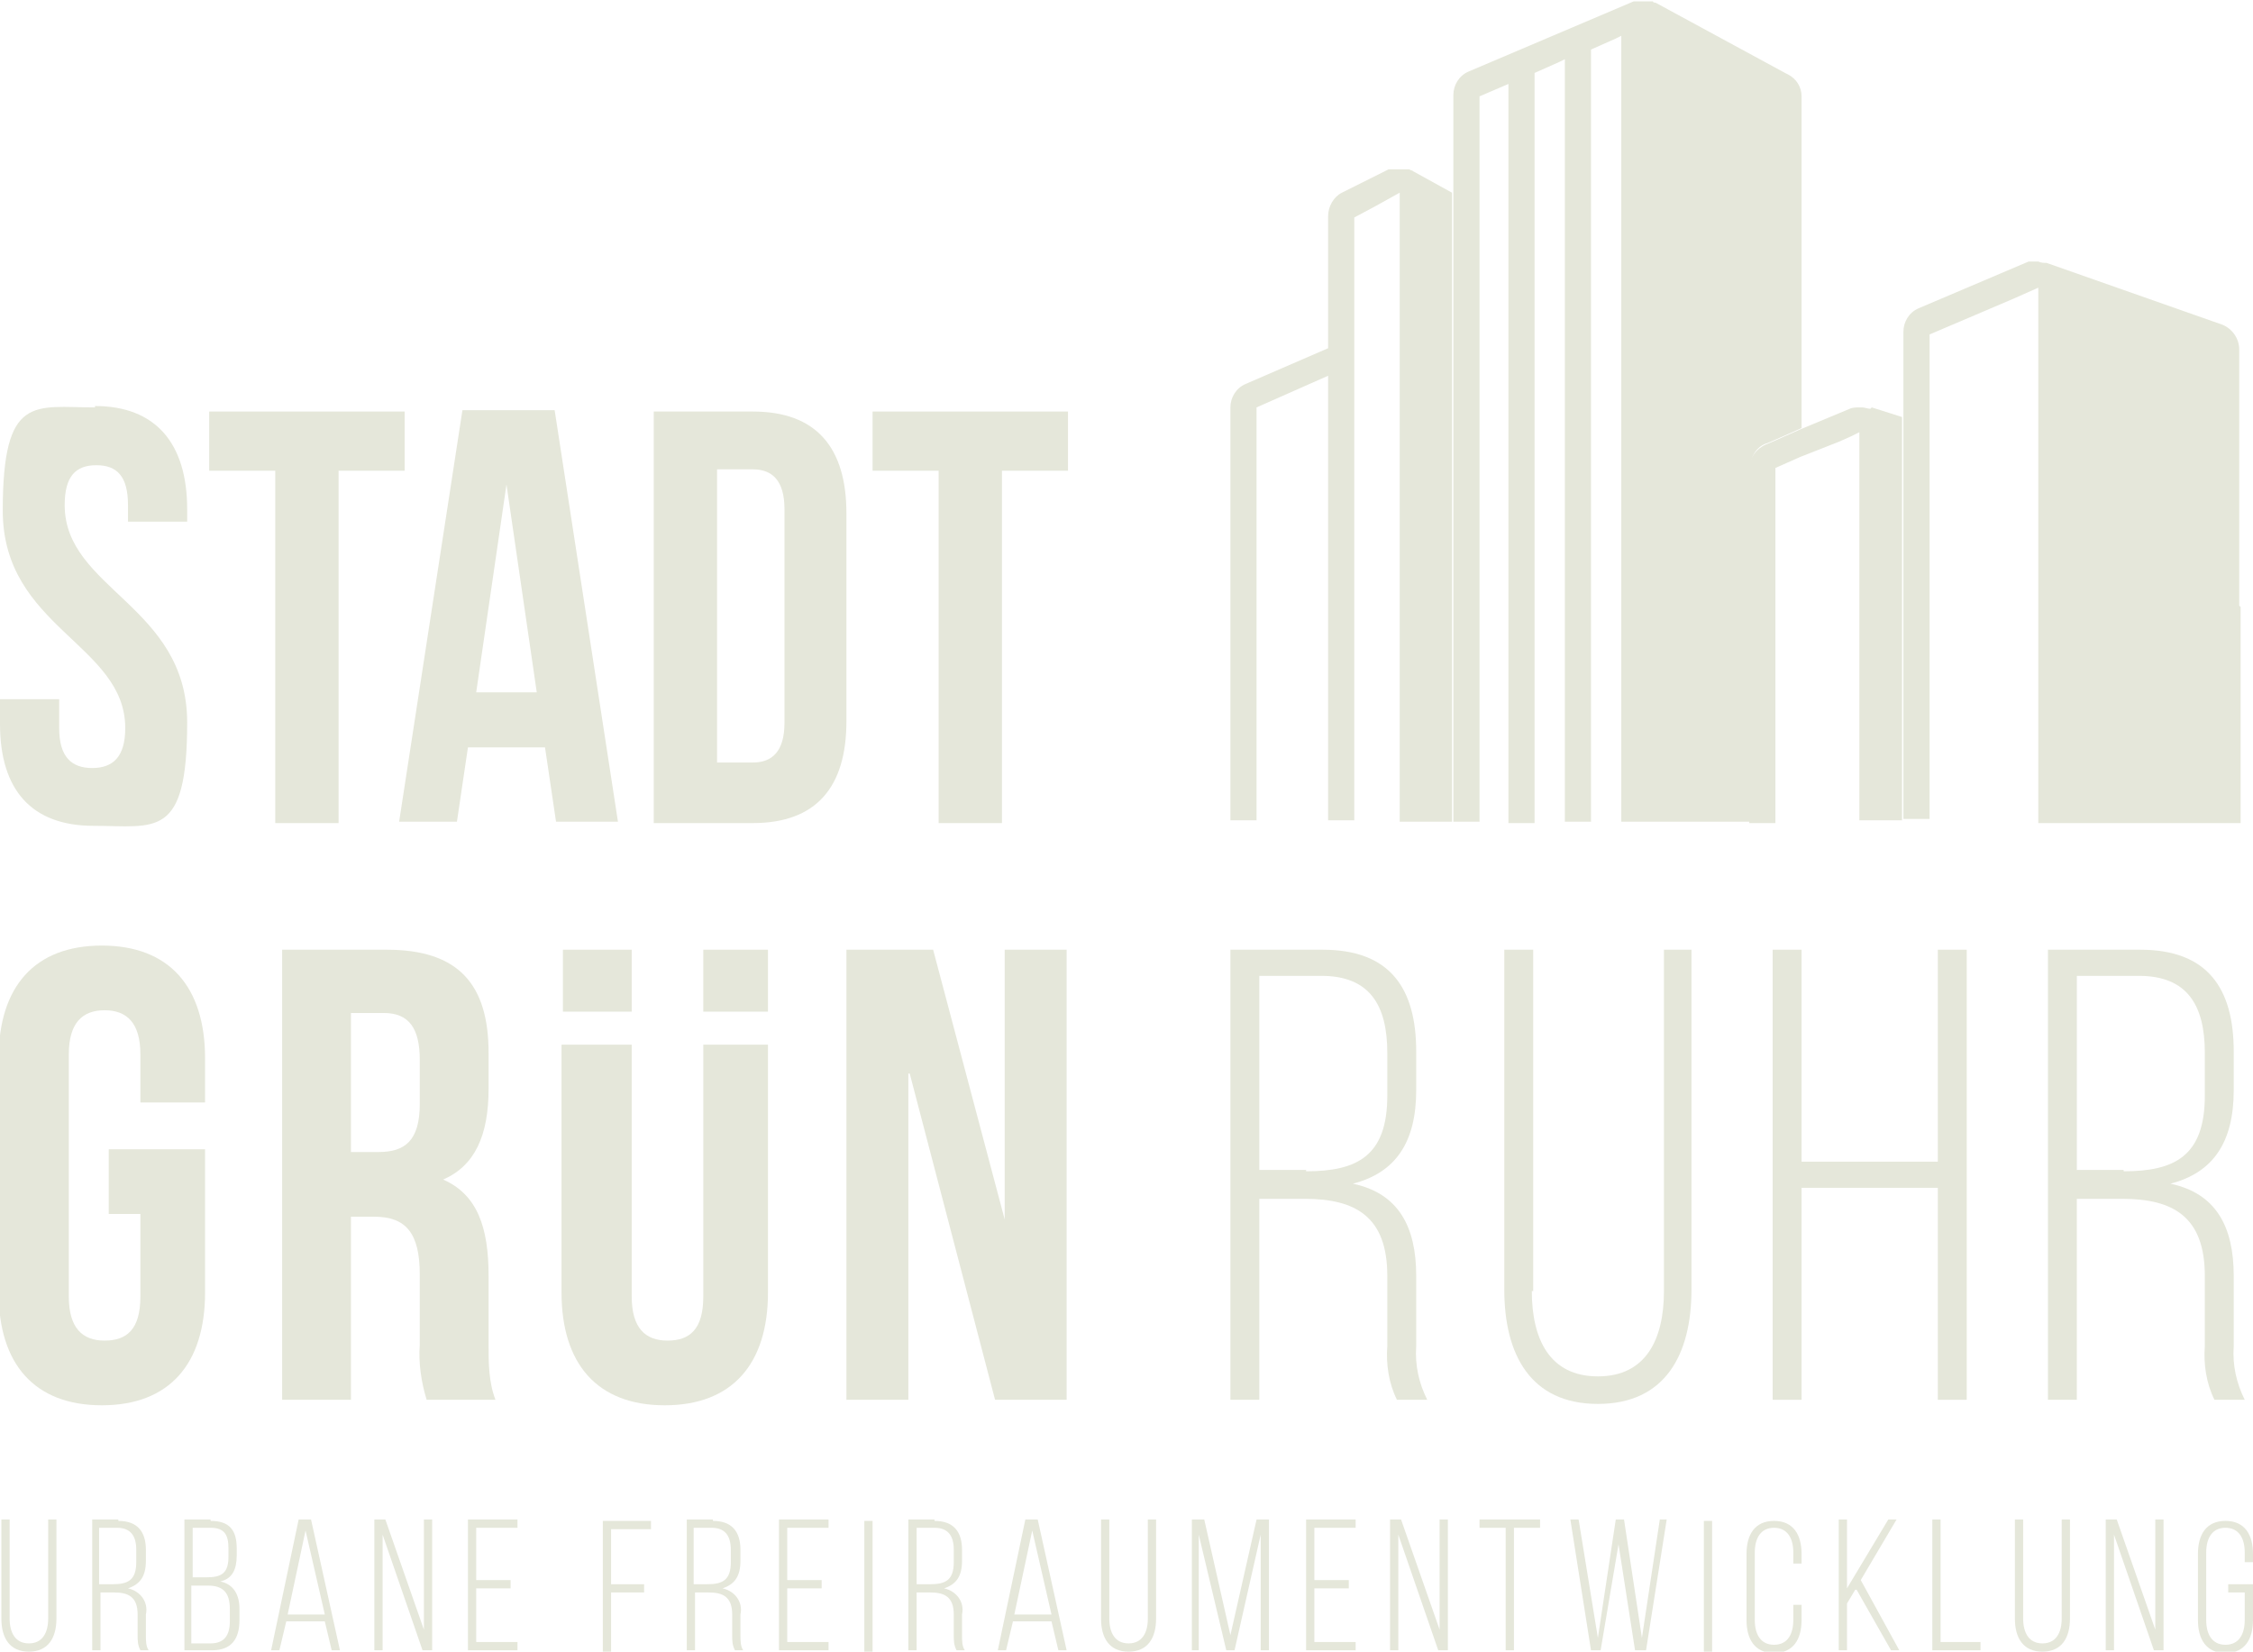 <svg xmlns="http://www.w3.org/2000/svg" id="Ebene_1" viewBox="0 0 163.7 120"><defs><style>      .st0 {        fill: #e5e7da;      }    </style></defs><g id="logo-stadt-gruen-ruhr"><path id="Pfad_167" class="st0" d="M.7,117.6c0,1,.4,1.8,1.4,1.8s1.4-.8,1.4-1.8v-7.2h.6v7.2c0,1.4-.6,2.4-2,2.4s-2-1-2-2.4v-7.2h.6v7.2Z"></path><path id="Pfad_168" class="st0" d="M8.6,110.5c1.4,0,2,.8,2,2.1v.8c0,1.1-.4,1.7-1.3,2,.9.2,1.5,1,1.3,1.9v1.5c0,.4,0,.8.2,1.1h-.6c-.2-.4-.2-.7-.2-1.1v-1.5c0-1.3-.7-1.6-1.7-1.6h-1v4.2h-.6v-9.5h1.9ZM8.2,115.1c1.1,0,1.7-.3,1.7-1.6v-.9c0-1-.4-1.6-1.4-1.6h-1.3v4.1h1Z"></path><path id="Pfad_169" class="st0" d="M15.3,110.5c1.4,0,1.9.7,1.9,2v.5c0,1-.3,1.7-1.2,1.9,1,.2,1.4,1,1.4,2v.8c0,1.4-.6,2.2-2,2.2h-2v-9.5h1.9ZM15,114.6c1.1,0,1.6-.3,1.6-1.5v-.6c0-1-.3-1.5-1.3-1.5h-1.3v3.6h1ZM15.3,119.4c1,0,1.4-.6,1.4-1.6v-.9c0-1.2-.5-1.7-1.6-1.7h-1.2v4.2h1.4Z"></path><path id="Pfad_170" class="st0" d="M20.8,117.8l-.5,2.1h-.6l2-9.5h.9l2.1,9.5h-.6l-.5-2.1h-2.9ZM20.9,117.3h2.7l-1.4-6.1-1.3,6.1Z"></path><path id="Pfad_171" class="st0" d="M27.8,119.9h-.6v-9.5h.8l2.8,8v-8h.6v9.5h-.7l-2.9-8.4v8.4Z"></path><path id="Pfad_172" class="st0" d="M37.1,114.8v.6h-2.5v3.9h3v.6h-3.6v-9.5h3.6v.6h-3v3.8h2.5Z"></path><path id="Pfad_173" class="st0" d="M46.8,115.1v.6h-2.4v4.3h-.6v-9.5h3.5v.6h-2.9v4h2.4Z"></path><path id="Pfad_174" class="st0" d="M51.8,110.5c1.4,0,2,.8,2,2.1v.8c0,1.1-.4,1.7-1.3,2,.9.2,1.5,1,1.3,1.9v1.5c0,.4,0,.8.2,1.1h-.6c-.2-.4-.2-.7-.2-1.1v-1.5c0-1.3-.7-1.6-1.7-1.6h-1v4.2h-.6v-9.5h1.9ZM51.4,115.1c1.1,0,1.7-.3,1.7-1.6v-.9c0-1-.4-1.6-1.4-1.6h-1.3v4.1h1Z"></path><path id="Pfad_175" class="st0" d="M59.7,114.8v.6h-2.5v3.9h3v.6h-3.6v-9.5h3.6v.6h-3v3.8h2.5Z"></path><rect id="Rechteck_78" class="st0" x="62.8" y="110.5" width=".6" height="9.5"></rect><path id="Pfad_176" class="st0" d="M67.9,110.5c1.4,0,2,.8,2,2.1v.8c0,1.1-.4,1.7-1.3,2,.9.2,1.5,1,1.3,1.9v1.5c0,.4,0,.8.2,1.1h-.6c-.2-.4-.2-.7-.2-1.1v-1.5c0-1.3-.7-1.6-1.7-1.6h-1v4.2h-.6v-9.5h1.9ZM67.6,115.1c1.1,0,1.7-.3,1.7-1.6v-.9c0-1-.4-1.6-1.4-1.6h-1.3v4.1h1Z"></path><path id="Pfad_177" class="st0" d="M73.6,117.8l-.5,2.1h-.6l2-9.5h.9l2.1,9.5h-.6l-.5-2.1h-2.9ZM73.7,117.3h2.7l-1.4-6.1-1.3,6.1Z"></path><path id="Pfad_178" class="st0" d="M80.6,117.6c0,1,.4,1.8,1.4,1.8s1.4-.8,1.4-1.8v-7.2h.6v7.2c0,1.4-.6,2.4-2,2.4s-2-1-2-2.4v-7.2h.6v7.2Z"></path><path id="Pfad_179" class="st0" d="M89.7,119.9h-.6l-2-8.4v8.4h-.5v-9.5h.9l1.9,8.4,1.9-8.4h.9v9.5h-.6v-8.4l-1.9,8.4Z"></path><path id="Pfad_180" class="st0" d="M98,114.8v.6h-2.5v3.9h3v.6h-3.6v-9.5h3.6v.6h-3v3.8h2.5Z"></path><path id="Pfad_181" class="st0" d="M101.6,119.9h-.6v-9.5h.8l2.8,8v-8h.6v9.5h-.7l-2.9-8.4v8.4Z"></path><path id="Pfad_182" class="st0" d="M109.4,119.9v-8.9h-1.9v-.6h4.4v.6h-1.9v8.9h-.6Z"></path><path id="Pfad_183" class="st0" d="M116.4,119.9h-.8l-1.5-9.5h.6l1.4,8.6,1.3-8.6h.6l1.3,8.6,1.3-8.6h.5l-1.5,9.5h-.8l-1.2-7.7-1.3,7.7Z"></path><rect id="Rechteck_79" class="st0" x="123.8" y="110.5" width=".6" height="9.5"></rect><path id="Pfad_184" class="st0" d="M130.9,112.8v.8h-.6v-.8c0-1-.4-1.8-1.4-1.8s-1.4.8-1.4,1.8v4.9c0,1,.4,1.8,1.4,1.8s1.4-.8,1.4-1.8v-1.1h.6v1.1c0,1.4-.6,2.4-2,2.4s-2-1-2-2.4v-4.8c0-1.4.6-2.4,2-2.4s2,1,2,2.4"></path><path id="Pfad_185" class="st0" d="M134.8,115.5l-.6,1v3.4h-.6v-9.5h.6v5l3-5h.6l-2.6,4.4,2.8,5.1h-.6l-2.5-4.4Z"></path><path id="Pfad_186" class="st0" d="M140.4,119.9v-9.5h.6v8.9h2.9v.6h-3.5Z"></path><path id="Pfad_187" class="st0" d="M147,117.6c0,1,.4,1.8,1.4,1.8s1.4-.8,1.4-1.8v-7.2h.6v7.2c0,1.4-.6,2.4-2,2.4s-2-1-2-2.4v-7.2h.6v7.2Z"></path><path id="Pfad_188" class="st0" d="M153.6,119.9h-.6v-9.5h.8l2.8,8v-8h.6v9.5h-.7l-2.9-8.4v8.4Z"></path><path id="Pfad_189" class="st0" d="M163.7,112.8v.7h-.6v-.7c0-1-.4-1.8-1.4-1.8s-1.4.8-1.4,1.8v4.9c0,1,.4,1.8,1.4,1.8s1.4-.8,1.4-1.8v-2h-1.2v-.6h1.8v2.6c0,1.4-.6,2.4-2,2.4s-2-1-2-2.4v-4.8c0-1.4.6-2.4,2-2.4s2,1,2,2.4"></path><path id="Pfad_190" class="st0" d="M6.9,29.5c4.4,0,6.7,2.7,6.7,7.5v.9h-4.3v-1.2c0-2.1-.8-2.9-2.3-2.9s-2.3.8-2.3,2.9c0,6.1,8.9,7.3,8.9,15.8s-2.3,7.5-6.8,7.5S0,57.4,0,52.6v-1.8h4.3v2.1c0,2.1.9,2.9,2.4,2.9s2.4-.8,2.4-2.9c0-6.1-8.9-7.3-8.9-15.8s2.3-7.5,6.7-7.5"></path><path id="Pfad_191" class="st0" d="M15.3,29.9h14.1v4.3h-4.8v25.6h-4.6v-25.6h-4.8v-4.3Z"></path><path id="Pfad_192" class="st0" d="M45,59.7h-4.6l-.8-5.4h-5.6l-.8,5.4h-4.2l4.6-29.9h6.7l4.6,29.9ZM34.6,50.3h4.4l-2.2-15.1-2.2,15.1Z"></path><path id="Pfad_193" class="st0" d="M47.5,29.9h7.2c4.6,0,6.8,2.6,6.8,7.4v15.1c0,4.8-2.2,7.4-6.8,7.4h-7.2v-29.9ZM52.1,34.1v21.3h2.6c1.4,0,2.3-.8,2.3-2.9v-15.5c0-2.1-.9-2.9-2.3-2.9h-2.6Z"></path><path id="Pfad_194" class="st0" d="M63.5,29.9h14.1v4.3h-4.8v25.6h-4.6v-25.6h-4.8v-4.3Z"></path><path id="Pfad_195" class="st0" d="M7.9,83.5h7v10.4c0,5.2-2.6,8.2-7.5,8.2s-7.5-3-7.5-8.2v-17c0-5.2,2.6-8.2,7.5-8.2s7.5,3,7.5,8.2v3.2h-4.7v-3.5c0-2.3-1-3.2-2.6-3.2s-2.6.9-2.6,3.2v17.6c0,2.3,1,3.2,2.6,3.2s2.6-.8,2.6-3.2v-6h-2.3v-4.7Z"></path><path id="Pfad_196" class="st0" d="M31,101.7c-.4-1.3-.6-2.7-.5-4v-5.1c0-3-1-4.2-3.3-4.2h-1.7v13.3h-5v-32.7h7.6c5.2,0,7.4,2.5,7.4,7.5v2.6c0,3.4-1,5.6-3.3,6.6,2.5,1.1,3.3,3.5,3.3,7v5c0,1.3,0,2.7.5,4h-5.1ZM25.5,73.7v10h2c1.9,0,3-.8,3-3.5v-3.2c0-2.3-.8-3.4-2.6-3.4h-2.4Z"></path><path id="Pfad_197" class="st0" d="M45.9,75.9v18.3c0,2.3,1,3.2,2.6,3.2s2.6-.8,2.6-3.2v-18.3h4.7v18c0,5.2-2.6,8.2-7.5,8.2s-7.5-3-7.5-8.2v-18h5Z"></path><path id="Pfad_198" class="st0" d="M51.1,73.5v-4.5h4.7v4.5M40.9,73.5v-4.5h5v4.5"></path><path id="Pfad_199" class="st0" d="M66,78v23.7h-4.5v-32.7h6.3l5.2,19.6v-19.6h4.5v32.7h-5.2l-6.2-23.7Z"></path><path id="Pfad_200" class="st0" d="M96.1,69c4.9,0,6.8,2.8,6.8,7.4v2.8c0,3.8-1.5,6-4.6,6.8,3.3.7,4.6,3.1,4.6,6.7v5.1c-.1,1.4.2,2.7.8,3.9h-2.2c-.6-1.2-.8-2.6-.7-3.9v-5.1c0-4.3-2.3-5.6-6-5.6h-3.3v14.6h-2.1v-32.7h6.7ZM94.9,85.1c3.7,0,5.9-1.1,5.9-5.5v-3.1c0-3.5-1.3-5.6-4.8-5.6h-4.5v14.1h3.4Z"></path><path id="Pfad_201" class="st0" d="M111.3,93.8c0,3.5,1.3,6.2,4.8,6.2s4.8-2.7,4.8-6.2v-24.8h2v24.7c0,4.7-1.9,8.3-6.8,8.3s-6.8-3.6-6.8-8.3v-24.7h2.1v24.8Z"></path><path id="Pfad_202" class="st0" d="M130.9,86.3v15.4h-2.1v-32.7h2.1v15.4h9.9v-15.4h2.1v32.7h-2.1v-15.4h-9.9Z"></path><path id="Pfad_203" class="st0" d="M155.5,69c4.9,0,6.8,2.8,6.8,7.4v2.8c0,3.8-1.5,6-4.6,6.8,3.3.7,4.6,3.1,4.6,6.7v5.1c-.1,1.4.2,2.7.8,3.9h-2.2c-.6-1.2-.8-2.6-.7-3.9v-5.1c0-4.3-2.3-5.6-6-5.6h-3.3v14.6h-2.1v-32.7h6.7ZM154.3,85.1c3.7,0,5.9-1.1,5.9-5.5v-3.1c0-3.5-1.3-5.6-4.8-5.6h-4.5v14.1h3.4Z"></path><path id="Pfad_204" class="st0" d="M102.7,12.4c0,0-.2,0-.3-.1,0,0,0,0-.2,0-.2,0-.3,0-.5,0h0c-.2,0-.3,0-.5,0,0,0,0,0-.1,0,0,0-.2,0-.2,0l-3.4,1.7c-.6.3-1,1-1,1.7v9.6l-6,2.6c-.7.3-1.1,1-1.1,1.7v30h1.9v-30l5.2-2.3v32.3h1.9V15.8l1.5-.8.9-.5.9-.5v45.7h3.8V14l-2.9-1.6Z"></path><path id="Pfad_205" class="st0" d="M162.7,44c0-9.3,0-18.6,0-18.6,0-.8-.5-1.5-1.2-1.8l-12.8-4.5s0,0,0,0c-.2,0-.4,0-.6-.1h0c-.2,0-.3,0-.5,0,0,0,0,0-.1,0,0,0,0,0-.1,0l-8,3.4c-.7.3-1.1,1-1.1,1.7v35.4h1.9V24.3l6.1-2.6.9-.4.9-.4v38.9h14.7c0-1,0-1.2,0-2.9v-12.8"></path><path id="Pfad_206" class="st0" d="M129.7,5.3L120.3.2c0,0-.2,0-.2-.1,0,0,0,0-.2,0-.2,0-.3,0-.5,0h0c-.1,0-.3,0-.4,0,0,0,0,0-.1,0s-.1,0-.2,0l-4,1.7h0l-4,1.7-4,1.7c-.7.3-1.1,1-1.1,1.7v52.8h1.9V7l2.1-.9v53.7h1.9V5.3l.9-.4.9-.4.4-.2v55.4h1.9V3.6l.9-.4.9-.4.4-.2v57.1h9.4v-25.8c0-.8.5-1.5,1.2-1.7l.7-.3.9-.4.9-.4V7c0-.7-.4-1.3-1-1.6"></path><path id="Pfad_207" class="st0" d="M135.9,29.7c-.2,0-.4-.1-.6-.1,0,0-.1,0-.2,0,0,0,0,0,0,0-.2,0-.5,0-.7.1l-3.6,1.5-.9.4-.9.4-.7.3c-.7.3-1.2,1-1.2,1.7v25.8h1.9v-25.8l.9-.4.9-.4,2.8-1.1.9-.4.6-.3v28.2h3.1v-29.3l-2.2-.7Z"></path></g></svg>